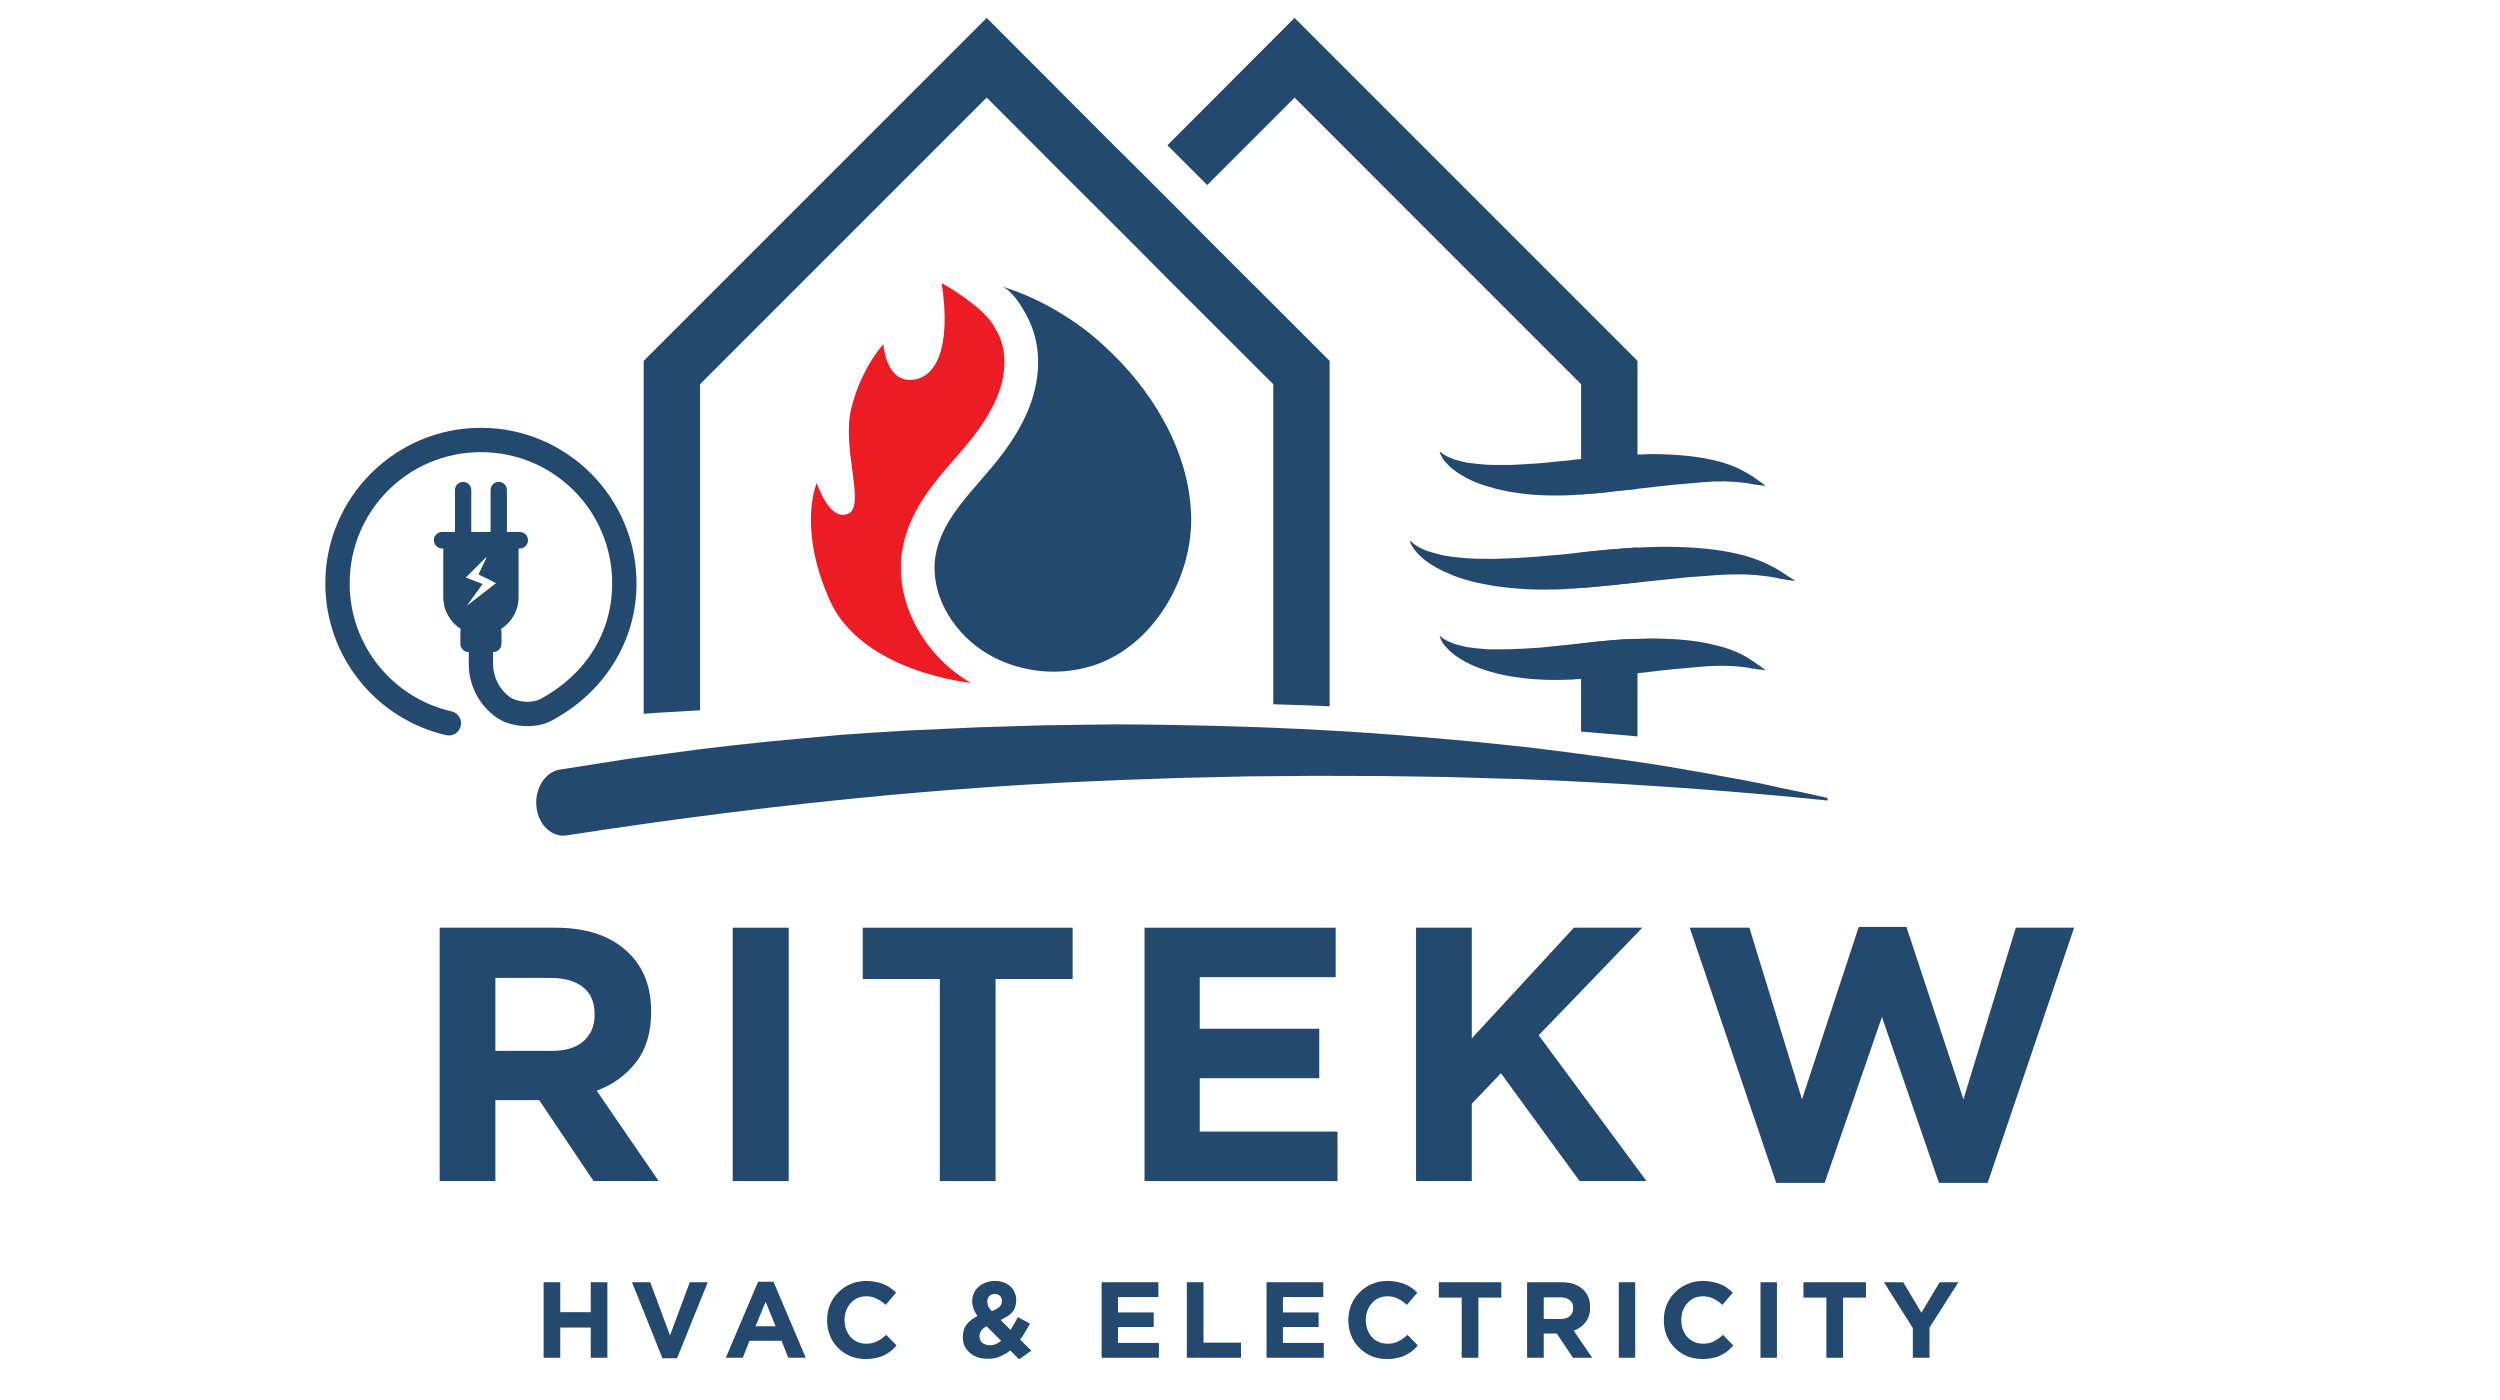 <svg xmlns="http://www.w3.org/2000/svg" xmlns:xlink="http://www.w3.org/1999/xlink" width="200" viewBox="0 0 150 84" height="112" preserveAspectRatio="xMidYMid meet"><defs><g></g><clipPath id="b2bc6a3368"><path d="M 38 1.074 L 80 1.074 L 80 43 L 38 43 Z M 38 1.074 " clip-rule="nonzero"></path></clipPath><clipPath id="b315d49b2f"><path d="M 70 1.074 L 99 1.074 L 99 30 L 70 30 Z M 70 1.074 " clip-rule="nonzero"></path></clipPath><clipPath id="f6b19395c7"><path d="M 32.051 43 L 110 43 L 110 50.574 L 32.051 50.574 Z M 32.051 43 " clip-rule="nonzero"></path></clipPath><clipPath id="f468e566ad"><path d="M 19.512 25.672 L 38.262 25.672 L 38.262 44.422 L 19.512 44.422 Z M 19.512 25.672 " clip-rule="nonzero"></path></clipPath></defs><path fill="#234a6e" d="M 105.941 29.141 C 105.941 29.141 105.613 29.129 105.062 29.039 C 105.008 29.027 104.973 29.016 104.918 29.004 C 104.375 28.926 103.676 28.859 102.852 28.891 C 102.398 28.914 101.906 28.945 101.387 29.004 C 100.859 29.039 100.305 29.094 99.73 29.16 C 99.258 29.215 98.762 29.273 98.258 29.328 C 97.805 29.371 97.328 29.43 96.871 29.473 C 96.625 29.508 96.375 29.539 96.117 29.566 C 95.711 29.602 95.293 29.633 94.875 29.668 L 94.402 29.703 C 94.336 29.703 94.27 29.715 94.199 29.715 C 93.555 29.738 92.934 29.738 92.312 29.703 C 91.695 29.68 91.109 29.59 90.531 29.496 C 89.969 29.395 89.449 29.25 88.965 29.094 C 88.48 28.938 88.062 28.734 87.703 28.516 C 87.488 28.391 87.297 28.258 87.137 28.121 C 87.023 28.031 86.922 27.941 86.844 27.848 C 86.629 27.645 86.504 27.422 86.445 27.285 C 86.391 27.184 86.379 27.105 86.379 27.07 C 86.422 27.125 86.652 27.34 87.09 27.496 C 87.258 27.574 87.465 27.629 87.699 27.688 C 87.789 27.711 87.891 27.73 87.992 27.754 C 88.355 27.809 88.758 27.855 89.211 27.883 C 89.66 27.906 90.145 27.895 90.664 27.895 C 91.184 27.867 91.727 27.848 92.301 27.801 C 92.867 27.758 93.453 27.676 94.047 27.633 C 94.164 27.621 94.285 27.609 94.398 27.586 C 94.555 27.574 94.711 27.551 94.871 27.543 C 95.211 27.5 95.547 27.465 95.891 27.43 C 96.215 27.395 96.543 27.363 96.871 27.34 C 97.176 27.316 97.492 27.297 97.797 27.285 C 97.953 27.273 98.109 27.273 98.262 27.273 C 98.734 27.25 99.195 27.238 99.656 27.25 C 100.875 27.285 102.023 27.406 102.992 27.652 C 103.578 27.797 104.102 27.992 104.504 28.207 C 104.785 28.352 105.023 28.5 105.215 28.621 C 105.676 28.949 105.941 29.141 105.941 29.141 Z M 105.941 29.141 " fill-opacity="1" fill-rule="nonzero"></path><path fill="#234a6e" d="M 107.73 34.859 C 107.73 34.859 107.344 34.824 106.695 34.703 C 106.629 34.68 106.547 34.668 106.469 34.648 L 106.457 34.648 C 105.84 34.543 105.039 34.441 104.094 34.465 C 103.551 34.465 102.965 34.5 102.344 34.559 C 101.727 34.594 101.059 34.648 100.383 34.727 C 99.695 34.793 98.973 34.871 98.254 34.949 C 97.789 34.996 97.324 35.039 96.867 35.094 C 96.609 35.117 96.336 35.148 96.078 35.172 C 95.68 35.215 95.277 35.25 94.871 35.273 C 94.715 35.297 94.559 35.309 94.398 35.316 C 94.207 35.316 94.012 35.34 93.832 35.352 C 93.449 35.375 93.078 35.375 92.707 35.375 C 92.332 35.375 91.961 35.375 91.602 35.352 C 90.891 35.316 90.18 35.238 89.512 35.137 C 89.188 35.07 88.855 35.012 88.555 34.945 C 88.25 34.879 87.945 34.777 87.664 34.699 C 87.391 34.609 87.109 34.504 86.875 34.391 C 86.617 34.289 86.387 34.168 86.176 34.055 C 85.918 33.91 85.688 33.75 85.488 33.602 C 85.363 33.5 85.254 33.41 85.164 33.309 C 84.906 33.074 84.758 32.82 84.668 32.664 C 84.613 32.539 84.59 32.461 84.59 32.418 C 84.645 32.473 84.895 32.742 85.402 32.961 C 85.594 33.051 85.832 33.129 86.102 33.195 C 86.215 33.23 86.348 33.262 86.473 33.297 C 86.902 33.387 87.387 33.441 87.918 33.488 C 88.449 33.531 89.031 33.531 89.652 33.531 C 90.273 33.508 90.918 33.496 91.594 33.441 C 92.266 33.406 92.969 33.328 93.68 33.273 C 93.926 33.25 94.168 33.227 94.402 33.195 C 94.559 33.172 94.715 33.16 94.875 33.141 C 95.203 33.105 95.531 33.074 95.871 33.039 C 96.195 33.004 96.535 32.973 96.875 32.949 C 97.289 32.914 97.699 32.879 98.113 32.855 L 98.262 32.855 C 98.957 32.82 99.637 32.801 100.301 32.809 C 101.746 32.832 103.086 32.957 104.238 33.227 C 104.926 33.383 105.531 33.598 106.02 33.836 C 106.355 33.992 106.641 34.148 106.863 34.297 C 107.418 34.656 107.73 34.859 107.73 34.859 Z M 107.73 34.859 " fill-opacity="1" fill-rule="nonzero"></path><path fill="#234a6e" d="M 105.941 40.203 C 105.941 40.203 105.613 40.191 105.062 40.102 C 105.008 40.09 104.973 40.078 104.918 40.066 C 104.375 39.988 103.676 39.922 102.852 39.953 C 102.398 39.977 101.906 40.008 101.387 40.066 C 100.859 40.102 100.305 40.168 99.73 40.223 C 99.258 40.277 98.762 40.336 98.258 40.395 C 97.805 40.449 97.328 40.496 96.871 40.551 C 96.625 40.574 96.375 40.605 96.117 40.629 C 95.711 40.664 95.293 40.695 94.875 40.73 L 94.402 40.766 C 94.336 40.777 94.27 40.777 94.199 40.777 C 93.555 40.801 92.934 40.812 92.312 40.766 C 91.695 40.742 91.109 40.652 90.531 40.562 C 89.969 40.461 89.449 40.324 88.965 40.156 C 88.48 40 88.062 39.797 87.703 39.582 C 87.488 39.453 87.297 39.332 87.137 39.184 C 87.023 39.094 86.922 39.004 86.844 38.914 C 86.629 38.707 86.504 38.484 86.445 38.348 C 86.391 38.246 86.379 38.168 86.379 38.133 C 86.422 38.188 86.652 38.402 87.09 38.559 C 87.246 38.637 87.453 38.691 87.676 38.742 C 87.777 38.777 87.879 38.797 87.988 38.82 C 88.352 38.875 88.754 38.922 89.207 38.953 C 89.656 38.977 90.141 38.953 90.66 38.953 C 91.18 38.93 91.723 38.91 92.297 38.863 C 92.863 38.828 93.449 38.738 94.043 38.691 C 94.16 38.68 94.281 38.668 94.395 38.648 C 94.551 38.637 94.707 38.613 94.867 38.602 C 95.207 38.559 95.543 38.523 95.887 38.488 C 96.211 38.453 96.539 38.434 96.867 38.398 C 97.172 38.375 97.488 38.355 97.793 38.344 C 97.949 38.332 98.105 38.332 98.258 38.332 C 98.73 38.309 99.191 38.297 99.652 38.32 C 100.871 38.344 102.02 38.465 102.988 38.727 C 103.574 38.859 104.098 39.062 104.5 39.266 C 104.781 39.41 105.02 39.562 105.211 39.695 C 105.676 40.012 105.941 40.203 105.941 40.203 Z M 105.941 40.203 " fill-opacity="1" fill-rule="nonzero"></path><g clip-path="url(#b2bc6a3368)"><path fill="#234a6e" d="M 79.777 21.652 L 79.777 42.379 L 78.527 42.324 L 77.402 42.289 C 77.062 42.277 76.734 42.266 76.395 42.254 L 76.395 23.055 L 70.027 16.695 L 68.438 15.094 L 66.047 12.699 L 64.445 11.109 L 59.203 5.855 L 42.004 23.055 L 42.004 42.617 L 39.523 42.762 L 38.621 42.828 L 38.621 21.652 L 59.203 1.074 L 66.836 8.723 L 68.438 10.309 L 70.828 12.699 L 72.418 14.301 Z M 79.777 21.652 " fill-opacity="1" fill-rule="nonzero"></path></g><g clip-path="url(#b315d49b2f)"><path fill="#234a6e" d="M 98.25 21.652 L 98.25 29.332 C 97.797 29.375 97.32 29.434 96.863 29.477 C 96.617 29.512 96.367 29.543 96.109 29.57 C 95.703 29.605 95.285 29.637 94.867 29.672 L 94.867 23.055 L 77.676 5.859 L 72.434 11.102 L 70.043 8.715 L 77.672 1.074 Z M 98.25 21.652 " fill-opacity="1" fill-rule="nonzero"></path></g><path fill="#234a6e" d="M 98.25 32.859 L 98.25 34.949 C 97.785 34.996 97.32 35.039 96.863 35.094 C 96.605 35.117 96.332 35.148 96.074 35.172 C 95.676 35.215 95.273 35.25 94.867 35.273 L 94.867 33.145 C 95.195 33.109 95.523 33.078 95.863 33.043 C 96.188 33.008 96.527 32.977 96.867 32.953 C 97.281 32.918 97.691 32.887 98.105 32.859 Z M 98.25 32.859 " fill-opacity="1" fill-rule="nonzero"></path><path fill="#234a6e" d="M 97.785 38.352 C 97.941 38.34 98.098 38.34 98.25 38.34 L 98.25 44.188 L 97.832 44.145 L 94.863 43.898 L 94.863 38.613 C 95.203 38.57 95.539 38.535 95.883 38.5 C 96.207 38.465 96.535 38.445 96.863 38.41 C 97.164 38.387 97.484 38.363 97.785 38.352 Z M 97.785 38.352 " fill-opacity="1" fill-rule="nonzero"></path><path fill="#234a6e" d="M 66.203 20.711 C 65.465 20.031 64.668 19.426 63.816 18.902 C 62.645 18.164 61.391 17.578 60.07 17.176 C 60.828 17.418 61.617 18.875 61.879 19.543 C 62.371 20.766 62.395 22.16 62.078 23.43 C 61.637 25.199 60.59 26.766 59.41 28.152 C 59.066 28.555 58.711 28.961 58.359 29.375 C 57.336 30.57 56.387 31.82 56.133 33.336 C 55.77 35.531 57.062 37.762 58.902 39.008 C 59.004 39.078 59.117 39.137 59.219 39.211 C 61.199 40.395 63.715 40.637 65.891 39.828 C 69.387 38.523 71.613 34.461 71.465 30.832 C 71.316 26.926 69.031 23.266 66.203 20.711 Z M 66.203 20.711 " fill-opacity="1" fill-rule="nonzero"></path><path fill="#ed1c24" d="M 54.137 33.012 C 54.52 30.695 55.996 29.008 57.285 27.523 C 57.492 27.293 57.68 27.07 57.871 26.844 C 59.098 25.391 59.809 24.145 60.117 22.945 C 60.348 21.992 60.309 21.051 60.008 20.285 C 59.852 19.914 59.582 19.465 59.391 19.195 C 59.379 19.184 59.379 19.184 59.371 19.176 C 59.312 19.105 59.262 19.047 59.199 18.984 C 58.25 17.945 56.496 16.98 56.496 16.98 C 57.094 20.824 56.164 22.75 54.648 22.793 C 53.133 22.844 53 20.652 53 20.652 C 53 20.652 51.66 22.09 51.07 24.52 C 50.484 26.965 51.988 30.426 50.859 30.836 C 49.727 31.262 49.008 28.977 49.008 28.977 C 49.008 28.977 47.828 31.594 49.766 35.98 C 51.699 40.355 58.258 40.973 58.258 40.973 C 58.094 40.883 57.934 40.781 57.781 40.68 C 55.137 38.902 53.668 35.82 54.137 33.012 Z M 54.137 33.012 " fill-opacity="1" fill-rule="nonzero"></path><g clip-path="url(#f6b19395c7)"><path fill="#234a6e" d="M 109.66 47.879 L 109.645 48.031 C 104.25 47.473 98.855 47.09 93.453 46.836 L 90.902 46.738 L 90.828 46.738 L 86.863 46.621 L 82.906 46.562 L 78.926 46.551 L 74.957 46.582 L 70.992 46.672 L 67.148 46.801 L 67.035 46.812 L 65.84 46.863 C 64.379 46.922 62.914 46.992 61.461 47.086 C 58.742 47.254 56.027 47.461 53.324 47.707 C 46.863 48.305 40.434 49.129 34.004 50.121 C 33.125 50.27 32.309 49.504 32.188 48.422 C 32.066 47.332 32.691 46.328 33.578 46.176 C 33.586 46.176 33.586 46.176 33.586 46.176 L 37.746 45.523 L 41.914 44.965 L 43.996 44.719 L 46.09 44.496 L 48.203 44.297 L 50.266 44.109 L 50.629 44.078 L 52.355 43.961 L 54.449 43.832 L 58.625 43.641 L 62.809 43.512 L 63.172 43.512 C 63.641 43.5 64.113 43.5 64.578 43.492 L 66.984 43.461 L 68.566 43.473 C 69.703 43.484 70.844 43.504 71.973 43.531 L 72.516 43.543 L 73.016 43.555 C 74.414 43.594 75.812 43.633 77.215 43.703 L 78.023 43.738 L 80.781 43.887 L 81.527 43.938 C 81.594 43.938 81.652 43.938 81.707 43.949 C 81.812 43.961 81.906 43.969 82.004 43.969 L 83.531 44.078 L 86.277 44.305 L 88.492 44.504 L 89.023 44.559 L 90.914 44.758 L 91.77 44.848 L 94.508 45.195 C 96.348 45.438 98.156 45.684 99.984 45.98 C 101.555 46.242 103.129 46.527 104.699 46.824 C 104.762 46.844 104.82 46.844 104.875 46.855 C 104.941 46.875 105 46.887 105.062 46.895 C 105.184 46.926 105.305 46.945 105.434 46.965 C 105.895 47.059 106.348 47.168 106.809 47.266 C 107.754 47.453 108.707 47.66 109.66 47.879 Z M 109.66 47.879 " fill-opacity="1" fill-rule="nonzero"></path></g><g clip-path="url(#f468e566ad)"><path fill="#234a6e" d="M 28.855 25.668 C 23.707 25.668 19.52 29.855 19.52 35.004 C 19.52 39.438 22.617 43.16 26.77 44.109 C 26.969 44.152 27.152 44.121 27.324 44.016 C 27.492 43.906 27.602 43.754 27.645 43.559 C 27.691 43.363 27.66 43.176 27.551 43.008 C 27.445 42.836 27.293 42.727 27.098 42.684 C 23.594 41.887 20.98 38.758 20.98 35.004 C 20.98 30.645 24.496 27.129 28.855 27.129 C 33.215 27.129 36.73 30.645 36.73 35.004 C 36.73 37.934 35.164 40.457 32.441 41.934 C 32.207 42.059 31.836 42.129 31.473 42.102 C 31.109 42.074 30.762 41.949 30.605 41.836 C 29.965 41.375 29.586 40.633 29.586 39.84 L 29.586 39.121 L 29.602 39.121 C 29.871 39.121 30.09 38.902 30.09 38.629 L 30.09 37.926 C 30.09 37.859 30.078 37.801 30.055 37.742 C 30.383 37.535 30.641 37.262 30.828 36.926 C 31.02 36.586 31.113 36.223 31.113 35.832 L 31.098 35.832 C 31.105 35.832 31.113 35.824 31.113 35.816 L 31.113 32.91 L 31.188 32.91 C 31.461 32.91 31.68 32.688 31.68 32.414 C 31.68 32.141 31.461 31.918 31.188 31.918 L 30.414 31.918 L 30.414 29.402 C 30.414 29.133 30.195 28.914 29.922 28.914 C 29.652 28.914 29.434 29.133 29.434 29.402 L 29.434 31.918 L 28.277 31.918 L 28.277 29.402 C 28.277 29.133 28.059 28.914 27.789 28.914 C 27.516 28.914 27.297 29.133 27.297 29.402 L 27.297 31.918 L 26.523 31.918 C 26.25 31.918 26.031 32.141 26.031 32.414 C 26.031 32.688 26.25 32.91 26.523 32.91 L 26.598 32.91 L 26.598 35.816 C 26.598 35.824 26.605 35.832 26.613 35.832 L 26.598 35.832 C 26.598 36.223 26.691 36.586 26.883 36.926 C 27.07 37.262 27.328 37.535 27.656 37.742 C 27.633 37.801 27.621 37.859 27.621 37.926 L 27.621 38.629 C 27.621 38.902 27.84 39.121 28.109 39.121 L 28.125 39.121 L 28.125 39.84 C 28.125 41.102 28.73 42.285 29.75 43.02 C 30.215 43.355 30.777 43.516 31.367 43.559 C 31.957 43.602 32.578 43.52 33.137 43.219 C 36.277 41.52 38.191 38.465 38.191 35.004 C 38.191 29.855 34.004 25.668 28.855 25.668 Z M 29.156 33.445 L 29.188 33.461 L 28.711 34.465 L 29.762 34.988 L 28.008 36.348 L 28.957 35.039 L 27.949 34.652 Z M 29.156 33.445 " fill-opacity="1" fill-rule="nonzero"></path></g><g fill="#234a6e" fill-opacity="1"><g transform="translate(24.552, 70.865)"><g><path d="M 1.828 -15.203 L 8.781 -15.203 C 10.695 -15.203 12.172 -14.688 13.203 -13.656 C 14.078 -12.789 14.516 -11.633 14.516 -10.188 L 14.516 -10.141 C 14.516 -8.91 14.211 -7.906 13.609 -7.125 C 13.004 -6.352 12.219 -5.785 11.25 -5.422 L 14.969 0 L 11.062 0 L 7.797 -4.859 L 5.172 -4.859 L 5.172 0 L 1.828 0 Z M 8.562 -7.812 C 9.383 -7.812 10.016 -8.004 10.453 -8.391 C 10.898 -8.785 11.125 -9.312 11.125 -9.969 L 11.125 -10.016 C 11.125 -10.734 10.891 -11.273 10.422 -11.641 C 9.961 -12.004 9.316 -12.188 8.484 -12.188 L 5.172 -12.188 L 5.172 -7.812 Z M 8.562 -7.812 "></path></g></g></g><g fill="#234a6e" fill-opacity="1"><g transform="translate(41.994, 70.865)"><g><path d="M 1.969 -15.203 L 5.328 -15.203 L 5.328 0 L 1.969 0 Z M 1.969 -15.203 "></path></g></g></g><g fill="#234a6e" fill-opacity="1"><g transform="translate(51.031, 70.865)"><g><path d="M 5.359 -12.125 L 0.734 -12.125 L 0.734 -15.203 L 13.328 -15.203 L 13.328 -12.125 L 8.703 -12.125 L 8.703 0 L 5.359 0 Z M 5.359 -12.125 "></path></g></g></g><g fill="#234a6e" fill-opacity="1"><g transform="translate(66.844, 70.865)"><g><path d="M 1.828 -15.203 L 13.297 -15.203 L 13.297 -12.234 L 5.141 -12.234 L 5.141 -9.141 L 12.312 -9.141 L 12.312 -6.172 L 5.141 -6.172 L 5.141 -2.969 L 13.406 -2.969 L 13.406 0 L 1.828 0 Z M 1.828 -15.203 "></path></g></g></g><g fill="#234a6e" fill-opacity="1"><g transform="translate(83.135, 70.865)"><g><path d="M 1.828 -15.203 L 5.172 -15.203 L 5.172 -8.562 L 11.297 -15.203 L 15.406 -15.203 L 9.188 -8.75 L 15.656 0 L 11.641 0 L 6.922 -6.469 L 5.172 -4.641 L 5.172 0 L 1.828 0 Z M 1.828 -15.203 "></path></g></g></g><g fill="#234a6e" fill-opacity="1"><g transform="translate(100.729, 70.865)"><g><path d="M 0.656 -15.203 L 4.234 -15.203 L 7.391 -4.906 L 10.797 -15.25 L 13.656 -15.25 L 17.078 -4.906 L 20.219 -15.203 L 23.719 -15.203 L 18.531 0.109 L 15.609 0.109 L 12.188 -9.844 L 8.75 0.109 L 5.844 0.109 Z M 0.656 -15.203 "></path></g></g></g><g fill="#234a6e" fill-opacity="1"><g transform="translate(32.069, 81.465)"><g><path d="M 0.547 -4.531 L 1.547 -4.531 L 1.547 -2.734 L 3.375 -2.734 L 3.375 -4.531 L 4.375 -4.531 L 4.375 0 L 3.375 0 L 3.375 -1.812 L 1.547 -1.812 L 1.547 0 L 0.547 0 Z M 0.547 -4.531 "></path></g></g></g><g fill="#234a6e" fill-opacity="1"><g transform="translate(37.763, 81.465)"><g><path d="M 0.156 -4.531 L 1.25 -4.531 L 2.438 -1.344 L 3.625 -4.531 L 4.703 -4.531 L 2.859 0.031 L 1.984 0.031 Z M 0.156 -4.531 "></path></g></g></g><g fill="#234a6e" fill-opacity="1"><g transform="translate(43.393, 81.465)"><g><path d="M 2.094 -4.562 L 3.016 -4.562 L 4.953 0 L 3.906 0 L 3.5 -1.016 L 1.578 -1.016 L 1.172 0 L 0.156 0 Z M 3.141 -1.891 L 2.547 -3.359 L 1.938 -1.891 Z M 3.141 -1.891 "></path></g></g></g><g fill="#234a6e" fill-opacity="1"><g transform="translate(49.282, 81.465)"><g><path d="M 2.672 0.078 C 2.336 0.078 2.023 0.02 1.734 -0.094 C 1.453 -0.219 1.207 -0.383 1 -0.594 C 0.789 -0.801 0.629 -1.047 0.516 -1.328 C 0.398 -1.617 0.344 -1.926 0.344 -2.25 L 0.344 -2.266 C 0.344 -2.586 0.398 -2.891 0.516 -3.172 C 0.629 -3.453 0.789 -3.695 1 -3.906 C 1.207 -4.125 1.457 -4.297 1.75 -4.422 C 2.039 -4.547 2.359 -4.609 2.703 -4.609 C 2.91 -4.609 3.102 -4.586 3.281 -4.547 C 3.457 -4.516 3.613 -4.469 3.75 -4.406 C 3.895 -4.352 4.023 -4.281 4.141 -4.188 C 4.266 -4.102 4.379 -4.008 4.484 -3.906 L 3.859 -3.172 C 3.68 -3.336 3.5 -3.461 3.312 -3.547 C 3.133 -3.641 2.93 -3.688 2.703 -3.688 C 2.504 -3.688 2.32 -3.648 2.156 -3.578 C 2 -3.504 1.863 -3.398 1.75 -3.266 C 1.633 -3.141 1.547 -2.988 1.484 -2.812 C 1.422 -2.645 1.391 -2.469 1.391 -2.281 L 1.391 -2.266 C 1.391 -2.066 1.422 -1.879 1.484 -1.703 C 1.547 -1.535 1.633 -1.383 1.75 -1.25 C 1.863 -1.125 2 -1.023 2.156 -0.953 C 2.32 -0.879 2.504 -0.844 2.703 -0.844 C 2.953 -0.844 3.164 -0.891 3.344 -0.984 C 3.531 -1.078 3.711 -1.207 3.891 -1.375 L 4.516 -0.734 C 4.398 -0.609 4.281 -0.492 4.156 -0.391 C 4.031 -0.297 3.895 -0.211 3.75 -0.141 C 3.602 -0.066 3.441 -0.016 3.266 0.016 C 3.086 0.055 2.891 0.078 2.672 0.078 Z M 2.672 0.078 "></path></g></g></g><g fill="#234a6e" fill-opacity="1"><g transform="translate(54.834, 81.465)"><g></g></g></g><g fill="#234a6e" fill-opacity="1"><g transform="translate(57.552, 81.465)"><g><path d="M 3.062 -0.438 C 2.875 -0.289 2.672 -0.172 2.453 -0.078 C 2.242 0.016 2.004 0.062 1.734 0.062 C 1.523 0.062 1.328 0.035 1.141 -0.016 C 0.953 -0.078 0.789 -0.164 0.656 -0.281 C 0.52 -0.395 0.41 -0.531 0.328 -0.688 C 0.254 -0.852 0.219 -1.035 0.219 -1.234 L 0.219 -1.25 C 0.219 -1.539 0.289 -1.785 0.438 -1.984 C 0.594 -2.191 0.812 -2.363 1.094 -2.5 C 0.988 -2.656 0.91 -2.805 0.859 -2.953 C 0.805 -3.098 0.781 -3.25 0.781 -3.406 L 0.781 -3.422 C 0.781 -3.566 0.812 -3.711 0.875 -3.859 C 0.938 -4.004 1.023 -4.129 1.141 -4.234 C 1.254 -4.348 1.395 -4.438 1.562 -4.5 C 1.738 -4.57 1.938 -4.609 2.156 -4.609 C 2.344 -4.609 2.516 -4.578 2.672 -4.516 C 2.828 -4.461 2.961 -4.383 3.078 -4.281 C 3.191 -4.176 3.273 -4.051 3.328 -3.906 C 3.391 -3.77 3.422 -3.625 3.422 -3.469 L 3.422 -3.453 C 3.422 -3.305 3.398 -3.172 3.359 -3.047 C 3.316 -2.922 3.254 -2.812 3.172 -2.719 C 3.086 -2.625 2.984 -2.539 2.859 -2.469 C 2.742 -2.395 2.617 -2.328 2.484 -2.266 L 3.078 -1.672 C 3.148 -1.785 3.223 -1.906 3.297 -2.031 C 3.367 -2.164 3.441 -2.301 3.516 -2.438 L 4.25 -2.047 C 4.164 -1.891 4.07 -1.727 3.969 -1.562 C 3.875 -1.395 3.77 -1.238 3.656 -1.094 L 4.328 -0.422 L 3.594 0.094 Z M 1.953 -2.797 C 2.148 -2.867 2.301 -2.953 2.406 -3.047 C 2.508 -3.141 2.562 -3.254 2.562 -3.391 L 2.562 -3.406 C 2.562 -3.539 2.52 -3.645 2.438 -3.719 C 2.363 -3.789 2.266 -3.828 2.141 -3.828 C 2.004 -3.828 1.895 -3.785 1.812 -3.703 C 1.727 -3.617 1.688 -3.508 1.688 -3.375 L 1.688 -3.359 C 1.688 -3.254 1.707 -3.16 1.75 -3.078 C 1.789 -2.992 1.859 -2.898 1.953 -2.797 Z M 1.859 -0.75 C 1.973 -0.75 2.082 -0.77 2.188 -0.812 C 2.301 -0.863 2.41 -0.93 2.516 -1.016 L 1.641 -1.891 C 1.492 -1.805 1.383 -1.711 1.312 -1.609 C 1.25 -1.516 1.219 -1.41 1.219 -1.297 L 1.219 -1.281 C 1.219 -1.125 1.273 -0.992 1.391 -0.891 C 1.516 -0.797 1.672 -0.75 1.859 -0.75 Z M 1.859 -0.75 "></path></g></g></g><g fill="#234a6e" fill-opacity="1"><g transform="translate(62.832, 81.465)"><g></g></g></g><g fill="#234a6e" fill-opacity="1"><g transform="translate(65.55, 81.465)"><g><path d="M 0.547 -4.531 L 3.953 -4.531 L 3.953 -3.641 L 1.531 -3.641 L 1.531 -2.719 L 3.672 -2.719 L 3.672 -1.844 L 1.531 -1.844 L 1.531 -0.891 L 3.984 -0.891 L 3.984 0 L 0.547 0 Z M 0.547 -4.531 "></path></g></g></g><g fill="#234a6e" fill-opacity="1"><g transform="translate(70.663, 81.465)"><g><path d="M 0.547 -4.531 L 1.547 -4.531 L 1.547 -0.906 L 3.797 -0.906 L 3.797 0 L 0.547 0 Z M 0.547 -4.531 "></path></g></g></g><g fill="#234a6e" fill-opacity="1"><g transform="translate(75.445, 81.465)"><g><path d="M 0.547 -4.531 L 3.953 -4.531 L 3.953 -3.641 L 1.531 -3.641 L 1.531 -2.719 L 3.672 -2.719 L 3.672 -1.844 L 1.531 -1.844 L 1.531 -0.891 L 3.984 -0.891 L 3.984 0 L 0.547 0 Z M 0.547 -4.531 "></path></g></g></g><g fill="#234a6e" fill-opacity="1"><g transform="translate(80.557, 81.465)"><g><path d="M 2.672 0.078 C 2.336 0.078 2.023 0.02 1.734 -0.094 C 1.453 -0.219 1.207 -0.383 1 -0.594 C 0.789 -0.801 0.629 -1.047 0.516 -1.328 C 0.398 -1.617 0.344 -1.926 0.344 -2.25 L 0.344 -2.266 C 0.344 -2.586 0.398 -2.891 0.516 -3.172 C 0.629 -3.453 0.789 -3.695 1 -3.906 C 1.207 -4.125 1.457 -4.297 1.75 -4.422 C 2.039 -4.547 2.359 -4.609 2.703 -4.609 C 2.91 -4.609 3.102 -4.586 3.281 -4.547 C 3.457 -4.516 3.613 -4.469 3.75 -4.406 C 3.895 -4.352 4.023 -4.281 4.141 -4.188 C 4.266 -4.102 4.379 -4.008 4.484 -3.906 L 3.859 -3.172 C 3.68 -3.336 3.5 -3.461 3.312 -3.547 C 3.133 -3.641 2.93 -3.688 2.703 -3.688 C 2.504 -3.688 2.32 -3.648 2.156 -3.578 C 2 -3.504 1.863 -3.398 1.75 -3.266 C 1.633 -3.141 1.547 -2.988 1.484 -2.812 C 1.422 -2.645 1.391 -2.469 1.391 -2.281 L 1.391 -2.266 C 1.391 -2.066 1.422 -1.879 1.484 -1.703 C 1.547 -1.535 1.633 -1.383 1.75 -1.25 C 1.863 -1.125 2 -1.023 2.156 -0.953 C 2.32 -0.879 2.504 -0.844 2.703 -0.844 C 2.953 -0.844 3.164 -0.891 3.344 -0.984 C 3.531 -1.078 3.711 -1.207 3.891 -1.375 L 4.516 -0.734 C 4.398 -0.609 4.281 -0.492 4.156 -0.391 C 4.031 -0.297 3.895 -0.211 3.75 -0.141 C 3.602 -0.066 3.441 -0.016 3.266 0.016 C 3.086 0.055 2.891 0.078 2.672 0.078 Z M 2.672 0.078 "></path></g></g></g><g fill="#234a6e" fill-opacity="1"><g transform="translate(86.109, 81.465)"><g><path d="M 1.594 -3.609 L 0.219 -3.609 L 0.219 -4.531 L 3.969 -4.531 L 3.969 -3.609 L 2.594 -3.609 L 2.594 0 L 1.594 0 Z M 1.594 -3.609 "></path></g></g></g><g fill="#234a6e" fill-opacity="1"><g transform="translate(91.079, 81.465)"><g><path d="M 0.547 -4.531 L 2.609 -4.531 C 3.18 -4.531 3.625 -4.375 3.938 -4.062 C 4.195 -3.812 4.328 -3.469 4.328 -3.031 L 4.328 -3.016 C 4.328 -2.648 4.234 -2.352 4.047 -2.125 C 3.867 -1.895 3.633 -1.727 3.344 -1.625 L 4.453 0 L 3.297 0 L 2.328 -1.453 L 1.547 -1.453 L 1.547 0 L 0.547 0 Z M 2.547 -2.328 C 2.797 -2.328 2.984 -2.383 3.109 -2.5 C 3.242 -2.613 3.312 -2.77 3.312 -2.969 L 3.312 -2.984 C 3.312 -3.203 3.238 -3.363 3.094 -3.469 C 2.957 -3.57 2.77 -3.625 2.531 -3.625 L 1.547 -3.625 L 1.547 -2.328 Z M 2.547 -2.328 "></path></g></g></g><g fill="#234a6e" fill-opacity="1"><g transform="translate(96.534, 81.465)"><g><path d="M 0.594 -4.531 L 1.578 -4.531 L 1.578 0 L 0.594 0 Z M 0.594 -4.531 "></path></g></g></g><g fill="#234a6e" fill-opacity="1"><g transform="translate(99.485, 81.465)"><g><path d="M 2.672 0.078 C 2.336 0.078 2.023 0.02 1.734 -0.094 C 1.453 -0.219 1.207 -0.383 1 -0.594 C 0.789 -0.801 0.629 -1.047 0.516 -1.328 C 0.398 -1.617 0.344 -1.926 0.344 -2.25 L 0.344 -2.266 C 0.344 -2.586 0.398 -2.891 0.516 -3.172 C 0.629 -3.453 0.789 -3.695 1 -3.906 C 1.207 -4.125 1.457 -4.297 1.75 -4.422 C 2.039 -4.547 2.359 -4.609 2.703 -4.609 C 2.91 -4.609 3.102 -4.586 3.281 -4.547 C 3.457 -4.516 3.613 -4.469 3.75 -4.406 C 3.895 -4.352 4.023 -4.281 4.141 -4.188 C 4.266 -4.102 4.379 -4.008 4.484 -3.906 L 3.859 -3.172 C 3.68 -3.336 3.5 -3.461 3.312 -3.547 C 3.133 -3.641 2.93 -3.688 2.703 -3.688 C 2.504 -3.688 2.32 -3.648 2.156 -3.578 C 2 -3.504 1.863 -3.398 1.75 -3.266 C 1.633 -3.141 1.547 -2.988 1.484 -2.812 C 1.422 -2.645 1.391 -2.469 1.391 -2.281 L 1.391 -2.266 C 1.391 -2.066 1.422 -1.879 1.484 -1.703 C 1.547 -1.535 1.633 -1.383 1.75 -1.25 C 1.863 -1.125 2 -1.023 2.156 -0.953 C 2.32 -0.879 2.504 -0.844 2.703 -0.844 C 2.953 -0.844 3.164 -0.891 3.344 -0.984 C 3.531 -1.078 3.711 -1.207 3.891 -1.375 L 4.516 -0.734 C 4.398 -0.609 4.281 -0.492 4.156 -0.391 C 4.031 -0.297 3.895 -0.211 3.75 -0.141 C 3.602 -0.066 3.441 -0.016 3.266 0.016 C 3.086 0.055 2.891 0.078 2.672 0.078 Z M 2.672 0.078 "></path></g></g></g><g fill="#234a6e" fill-opacity="1"><g transform="translate(105.037, 81.465)"><g><path d="M 0.594 -4.531 L 1.578 -4.531 L 1.578 0 L 0.594 0 Z M 0.594 -4.531 "></path></g></g></g><g fill="#234a6e" fill-opacity="1"><g transform="translate(107.988, 81.465)"><g><path d="M 1.594 -3.609 L 0.219 -3.609 L 0.219 -4.531 L 3.969 -4.531 L 3.969 -3.609 L 2.594 -3.609 L 2.594 0 L 1.594 0 Z M 1.594 -3.609 "></path></g></g></g><g fill="#234a6e" fill-opacity="1"><g transform="translate(112.958, 81.465)"><g><path d="M 1.812 -1.781 L 0.078 -4.531 L 1.234 -4.531 L 2.328 -2.703 L 3.422 -4.531 L 4.547 -4.531 L 2.812 -1.812 L 2.812 0 L 1.812 0 Z M 1.812 -1.781 "></path></g></g></g></svg>